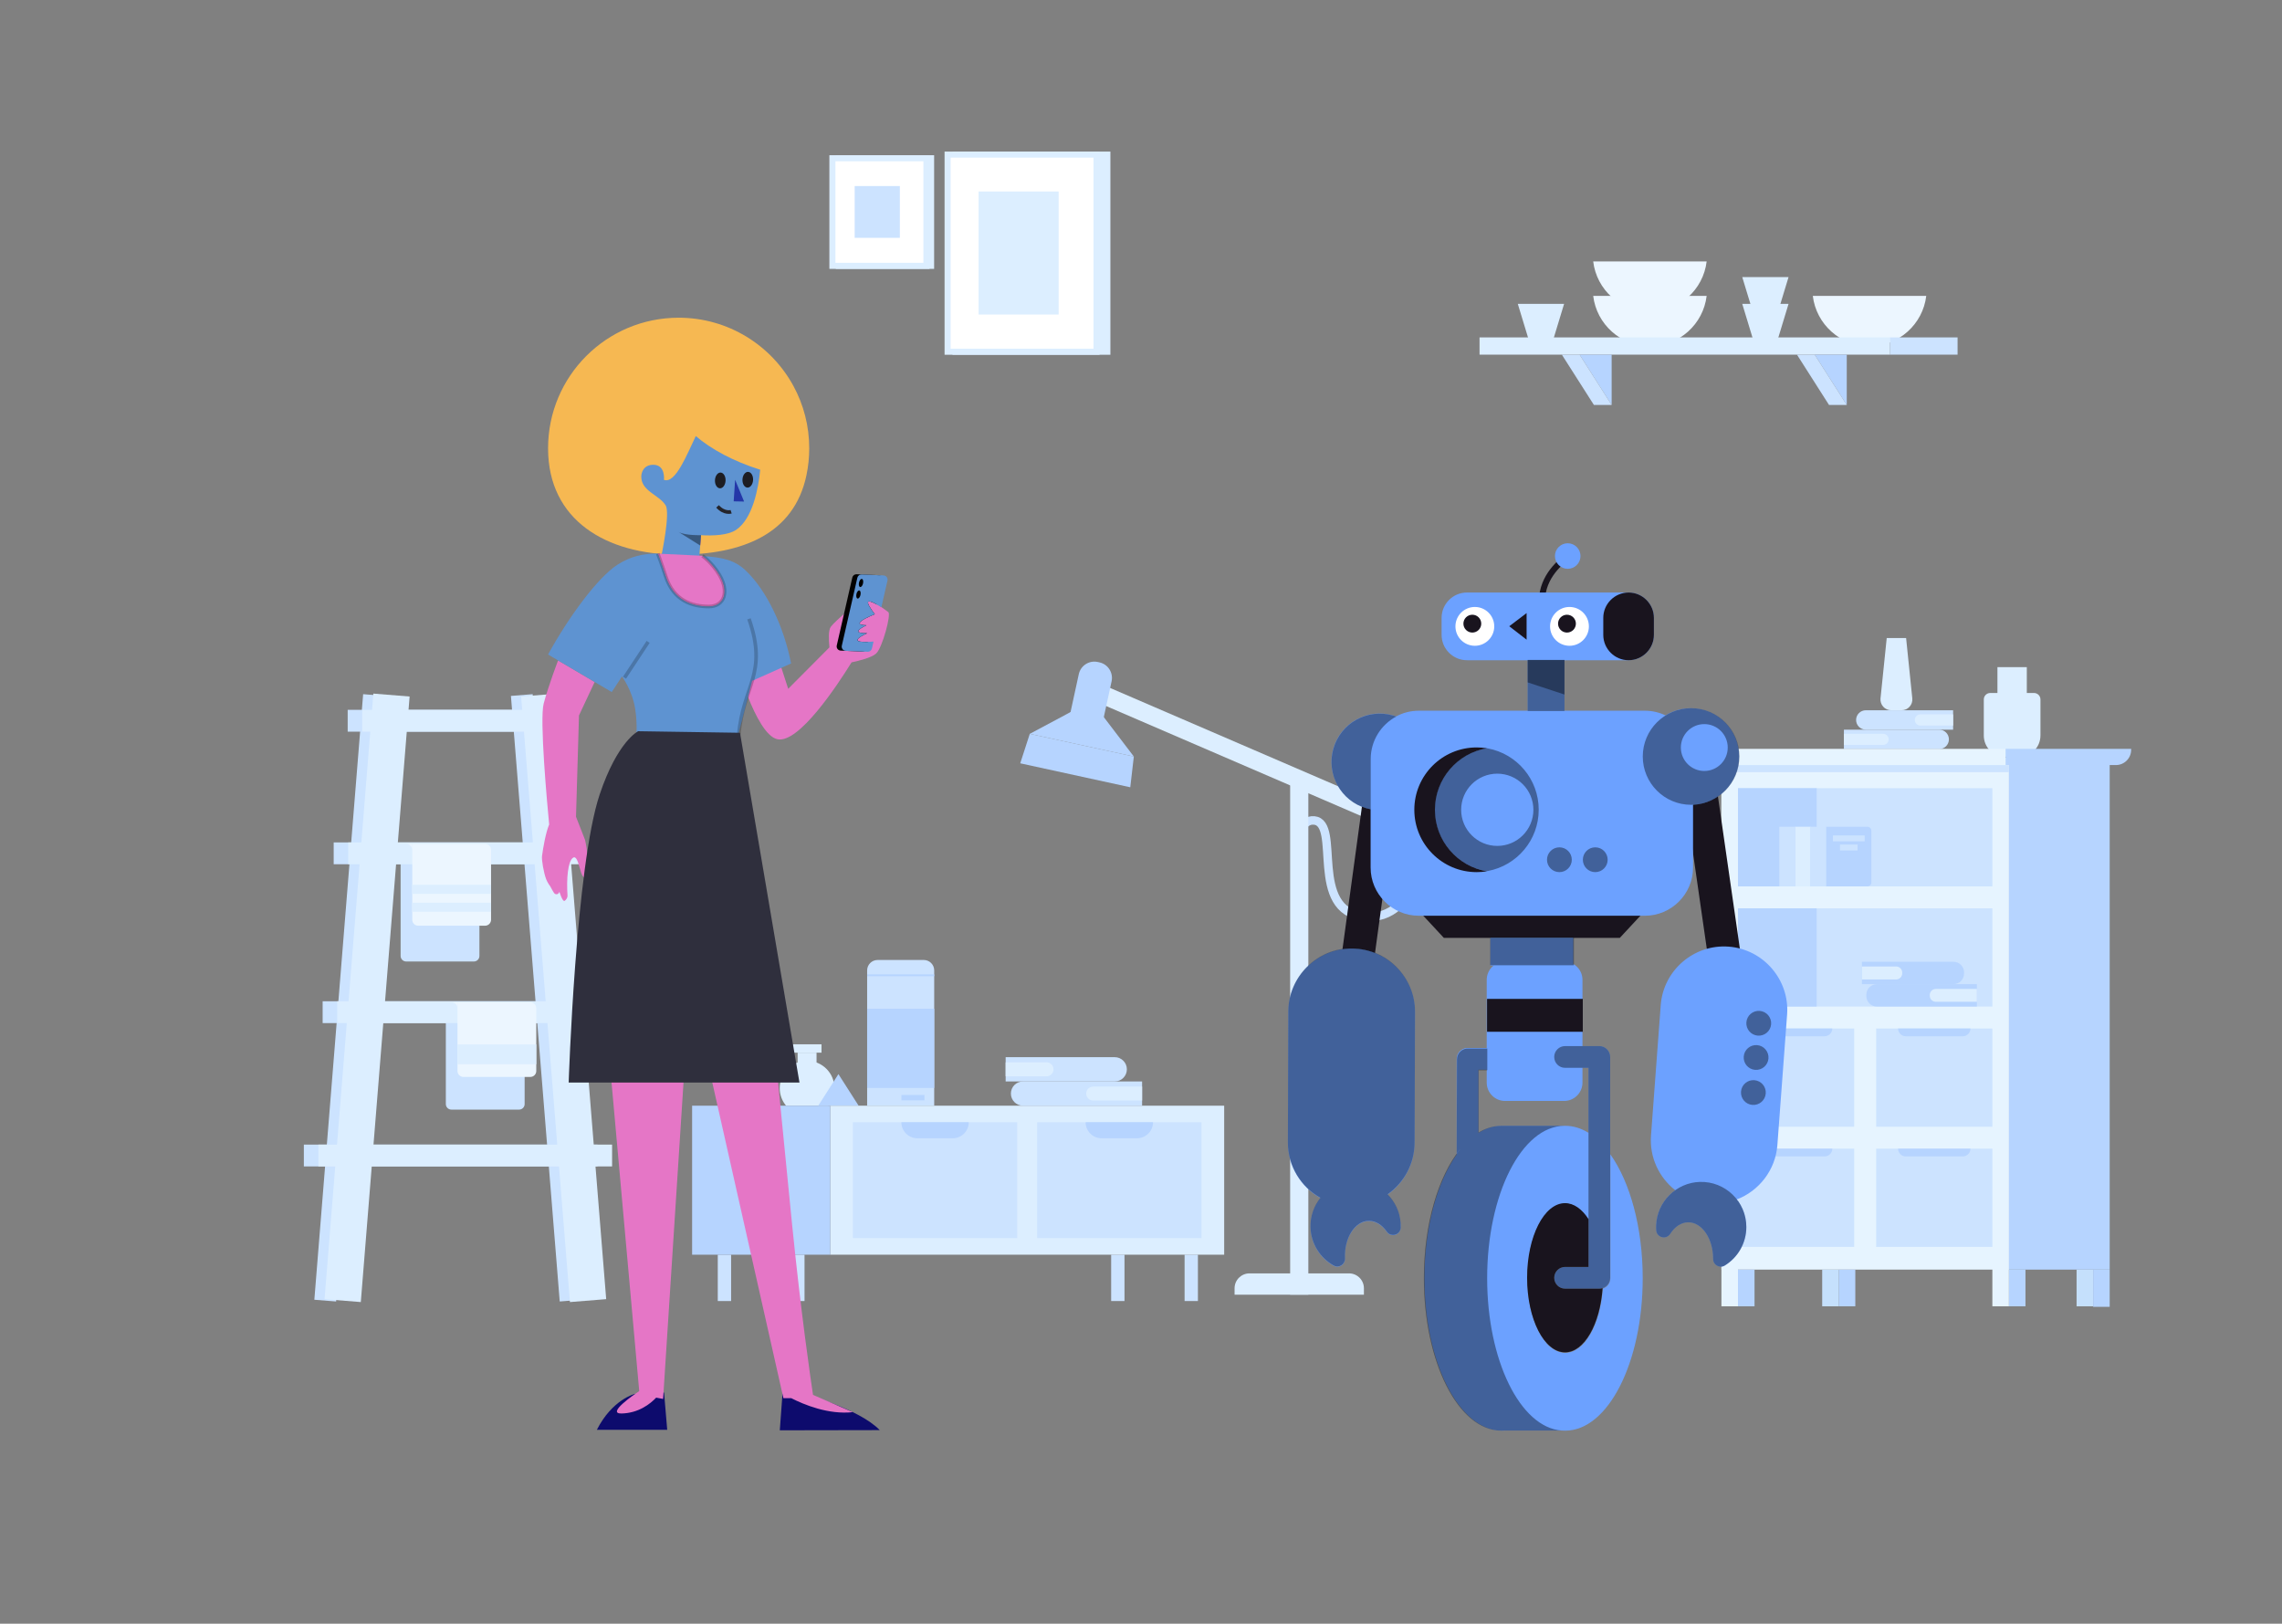 <svg width="1882" height="1339" viewBox="0 0 1882 1339" fill="none" xmlns="http://www.w3.org/2000/svg">
<rect x="0" y="0" width="1882" height="1339" fill="#808080" stroke="none"/>
<path d="M1069.84 692.008C1069.84 692.008 1073.01 675.519 1083.82 676.576C1106.37 678.781 1078.75 751.269 1125.15 755.924C1171.56 760.578 1176.38 687.964 1176.38 687.964" stroke="#CCE3FF" stroke-width="7"/>
<path d="M1071.51 643.739V1067.65" stroke="#DCEEFF" stroke-width="15"/>
<path d="M1176.38 687.964L899.443 568.549" stroke="#DCEEFF" stroke-width="15"/>
<path fill-rule="evenodd" clip-rule="evenodd" d="M1018.17 1067.65H1124.84V1062.39C1124.84 1055.6 1119.34 1050.09 1112.55 1050.09H1030.47C1023.68 1050.09 1018.17 1055.6 1018.17 1062.39V1067.65Z" fill="#DCEEFF"/>
<path fill-rule="evenodd" clip-rule="evenodd" d="M841.4 629.46L932.154 649.224L935.088 623.858L849.273 605.169L841.4 629.46Z" fill="#B6D4FF"/>
<path fill-rule="evenodd" clip-rule="evenodd" d="M881.968 591.458L909.025 597.35L916.749 561.859C918.293 554.762 913.793 547.754 906.698 546.209L905.336 545.912C898.241 544.367 891.236 548.868 889.691 555.967L881.968 591.458Z" fill="#B6D4FF"/>
<path fill-rule="evenodd" clip-rule="evenodd" d="M935.088 623.858L908.165 588.539L888.437 584.242L849.272 605.169L935.088 623.858Z" fill="#B6D4FF"/>
<path fill-rule="evenodd" clip-rule="evenodd" d="M1665.09 624.238H1653.77C1644 624.238 1636.07 616.318 1636.07 606.547V576.789C1636.07 573.847 1638.46 571.462 1641.4 571.462H1677.46C1680.41 571.462 1682.79 573.847 1682.79 576.789V606.547C1682.79 616.318 1674.87 624.238 1665.09 624.238Z" fill="#DCEEFF"/>
<path fill-rule="evenodd" clip-rule="evenodd" d="M1647.32 597.85H1671.54V550.163H1647.32V597.85Z" fill="#DCEEFF"/>
<path fill-rule="evenodd" clip-rule="evenodd" d="M1530.75 593.713C1530.75 598.131 1534.33 601.713 1538.75 601.713H1610.76V585.713H1538.75C1534.33 585.713 1530.75 589.294 1530.75 593.713Z" fill="#CCE3FF"/>
<path fill-rule="evenodd" clip-rule="evenodd" d="M1579.18 593.713C1579.18 596.271 1581.25 598.344 1583.81 598.344H1610.56C1610.67 598.344 1610.76 598.258 1610.76 598.152V589.274C1610.76 589.167 1610.67 589.081 1610.56 589.081H1583.81C1581.25 589.081 1579.18 591.155 1579.18 593.713Z" fill="#DCEEFF"/>
<path fill-rule="evenodd" clip-rule="evenodd" d="M1520.7 601.713V617.714H1599.29C1603.71 617.714 1607.3 614.131 1607.3 609.713C1607.3 605.295 1603.71 601.713 1599.29 601.713H1520.7Z" fill="#CCE3FF"/>
<path fill-rule="evenodd" clip-rule="evenodd" d="M1520.7 605.126V614.3H1553.02C1555.55 614.3 1557.6 612.246 1557.6 609.713C1557.6 607.18 1555.55 605.126 1553.02 605.126H1520.7Z" fill="#DCEEFF"/>
<path fill-rule="evenodd" clip-rule="evenodd" d="M1550.89 575.957L1556.01 526.16H1571.99L1577.1 575.957C1577.64 581.176 1573.54 585.712 1568.29 585.712H1559.7C1554.46 585.712 1550.36 581.176 1550.89 575.957Z" fill="#DCEEFF"/>
<path fill-rule="evenodd" clip-rule="evenodd" d="M1419.69 1046.99H1656.79V624.864H1419.69V1046.99Z" fill="#E6F4FF"/>
<path fill-rule="evenodd" clip-rule="evenodd" d="M1419.69 1077.25H1433.34V624.864H1419.69V1077.25Z" fill="#E6F4FF"/>
<path fill-rule="evenodd" clip-rule="evenodd" d="M1433.34 1077.25H1446.99V1046.99H1433.34V1077.25Z" fill="#B6D4FF"/>
<path fill-rule="evenodd" clip-rule="evenodd" d="M1516.45 1077.25H1530.1V1046.99H1516.45V1077.25Z" fill="#B6D4FF"/>
<path fill-rule="evenodd" clip-rule="evenodd" d="M1656.79 1077.25H1670.44V1046.99H1656.79V1077.25Z" fill="#B6D4FF"/>
<path fill-rule="evenodd" clip-rule="evenodd" d="M1712.59 1077.25H1726.25V1046.99H1712.59V1077.25Z" fill="#C5E0FC"/>
<path fill-rule="evenodd" clip-rule="evenodd" d="M1643.14 1077.25H1656.79V624.864H1643.14V1077.25Z" fill="#E6F4FF"/>
<path fill-rule="evenodd" clip-rule="evenodd" d="M1726.25 1077.67H1739.9V1046.99H1726.25V1077.67Z" fill="#B6D4FF"/>
<path fill-rule="evenodd" clip-rule="evenodd" d="M1502.79 1077.25H1516.45V1046.99H1502.79V1077.25Z" fill="#C5E0FC"/>
<path fill-rule="evenodd" clip-rule="evenodd" d="M1433.34 1028.25H1529.19V947.248H1433.34V1028.25Z" fill="#CCE3FF"/>
<path fill-rule="evenodd" clip-rule="evenodd" d="M1547.29 1028.25H1643.14V947.249H1547.29V1028.25Z" fill="#CCE3FF"/>
<path fill-rule="evenodd" clip-rule="evenodd" d="M1433.34 929.156H1529.19V848.157H1433.34V929.156Z" fill="#CCE3FF"/>
<path fill-rule="evenodd" clip-rule="evenodd" d="M1547.29 929.156H1643.14V848.157H1547.29V929.156Z" fill="#CCE3FF"/>
<path fill-rule="evenodd" clip-rule="evenodd" d="M1433.34 830.063H1643.14V749.062H1433.34V830.063Z" fill="#CCE3FF"/>
<path fill-rule="evenodd" clip-rule="evenodd" d="M1433.34 830.063H1498.24V749.062H1433.34V830.063Z" fill="#B6D4FF"/>
<path fill-rule="evenodd" clip-rule="evenodd" d="M1433.34 730.97H1643.14V649.969H1433.34V730.97Z" fill="#CCE3FF"/>
<path fill-rule="evenodd" clip-rule="evenodd" d="M1433.34 730.97H1498.24V649.969H1433.34V730.97Z" fill="#B6D4FF"/>
<path fill-rule="evenodd" clip-rule="evenodd" d="M1656.79 1046.99H1739.9V624.864H1656.79V1046.99Z" fill="#B6D4FF"/>
<path fill-rule="evenodd" clip-rule="evenodd" d="M1654.07 630.918H1414.45C1407.49 630.918 1401.84 625.276 1401.84 618.316V617.557H1654.07V630.918Z" fill="#E6F4FF"/>
<path fill-rule="evenodd" clip-rule="evenodd" d="M1744.99 630.918H1654.07V617.557H1757.6V618.316C1757.6 625.276 1751.96 630.918 1744.99 630.918Z" fill="#B6D4FF"/>
<path fill-rule="evenodd" clip-rule="evenodd" d="M1419.69 636.764H1656.79V630.918H1419.69V636.764Z" fill="#CCE3FF"/>
<path fill-rule="evenodd" clip-rule="evenodd" d="M1480.35 730.969H1493.23V681.77H1480.35V730.969Z" fill="#DCEEFF"/>
<path fill-rule="evenodd" clip-rule="evenodd" d="M1467.46 730.969H1480.35V681.77H1467.46V730.969Z" fill="#CCE3FF"/>
<path fill-rule="evenodd" clip-rule="evenodd" d="M1493.23 730.969H1506.11V681.77H1493.23V730.969Z" fill="#CCE3FF"/>
<path fill-rule="evenodd" clip-rule="evenodd" d="M1540.06 730.969H1506.11V681.77H1540.06C1541.87 681.77 1543.34 683.239 1543.34 685.052V727.688C1543.34 729.5 1541.87 730.969 1540.06 730.969Z" fill="#B6D4FF"/>
<path fill-rule="evenodd" clip-rule="evenodd" d="M1511.63 693.809H1537.83V688.938H1511.63V693.809Z" fill="#CCE3FF"/>
<path fill-rule="evenodd" clip-rule="evenodd" d="M1517.47 701.325H1531.99V696.454H1517.47V701.325Z" fill="#CCE3FF"/>
<path fill-rule="evenodd" clip-rule="evenodd" d="M1619.78 801.827V802.876C1619.78 807.687 1615.88 811.589 1611.06 811.589H1535.55V793.114H1611.06C1615.88 793.114 1619.78 797.015 1619.78 801.827Z" fill="#B6D4FF"/>
<path fill-rule="evenodd" clip-rule="evenodd" d="M1568.79 802.048V802.655C1568.79 805.441 1566.53 807.699 1563.75 807.699H1535.65C1535.59 807.699 1535.55 807.652 1535.55 807.594V797.108C1535.55 797.05 1535.59 797.003 1535.65 797.003H1563.75C1566.53 797.003 1568.79 799.262 1568.79 802.048Z" fill="#DCEEFF"/>
<path fill-rule="evenodd" clip-rule="evenodd" d="M1630.36 811.589V830.063H1547.91C1543.09 830.063 1539.19 826.162 1539.19 821.35V820.302C1539.19 815.49 1543.09 811.589 1547.91 811.589H1630.36Z" fill="#B6D4FF"/>
<path fill-rule="evenodd" clip-rule="evenodd" d="M1630.36 815.53V826.123H1596.51C1593.75 826.123 1591.51 823.886 1591.51 821.126V820.526C1591.51 817.767 1593.75 815.53 1596.51 815.53H1630.36Z" fill="#DCEEFF"/>
<path fill-rule="evenodd" clip-rule="evenodd" d="M1504.72 953.649H1457.81C1454.27 953.649 1451.41 950.783 1451.41 947.248H1511.13C1511.13 950.783 1508.26 953.649 1504.72 953.649Z" fill="#B6D4FF"/>
<path fill-rule="evenodd" clip-rule="evenodd" d="M1618.67 953.649H1571.76C1568.22 953.649 1565.36 950.783 1565.36 947.248H1625.08C1625.08 950.783 1622.21 953.649 1618.67 953.649Z" fill="#B6D4FF"/>
<path fill-rule="evenodd" clip-rule="evenodd" d="M1618.67 854.557H1571.76C1568.22 854.557 1565.36 851.691 1565.36 848.157H1625.08C1625.08 851.691 1622.21 854.557 1618.67 854.557Z" fill="#B6D4FF"/>
<path fill-rule="evenodd" clip-rule="evenodd" d="M1504.72 854.557H1457.81C1454.27 854.557 1451.41 851.691 1451.41 848.157H1511.13C1511.13 851.691 1508.26 854.557 1504.72 854.557Z" fill="#B6D4FF"/>
<path fill-rule="evenodd" clip-rule="evenodd" d="M715.149 911.816H770.453V800.231C770.453 795.492 766.612 791.651 761.874 791.651H723.728C718.99 791.651 715.149 795.492 715.149 800.231V911.816Z" fill="#CCE3FF"/>
<path fill-rule="evenodd" clip-rule="evenodd" d="M643.054 897.377C643.054 902.867 645.014 907.901 648.278 911.814H682.958C686.222 907.901 688.182 902.867 688.182 897.377C688.182 884.909 678.078 874.801 665.614 874.801C653.158 874.801 643.054 884.909 643.054 897.377Z" fill="#DCEEFF"/>
<path fill-rule="evenodd" clip-rule="evenodd" d="M673.412 881.372H657.823V868.074H673.412V881.372Z" fill="#DCEEFF"/>
<path fill-rule="evenodd" clip-rule="evenodd" d="M677.516 868.074H653.721V861.18H677.516V868.074Z" fill="#DCEEFF"/>
<path fill-rule="evenodd" clip-rule="evenodd" d="M674.812 911.816H708.116L691.464 885.768L674.812 911.816Z" fill="#B6D4FF"/>
<path fill-rule="evenodd" clip-rule="evenodd" d="M770.453 897.191H715.149V831.836H770.453V897.191Z" fill="#B6D4FF"/>
<path fill-rule="evenodd" clip-rule="evenodd" d="M762.411 907.391H743.437V902.958H762.411V907.391Z" fill="#B6D4FF"/>
<path fill-rule="evenodd" clip-rule="evenodd" d="M770.453 805.016H715.149V803.52H770.453V805.016Z" fill="#B6D4FF"/>
<path d="M597.456 1034.69V1072.9" stroke="#CCE3FF" stroke-width="11"/>
<path d="M658.01 1034.69V1072.9" stroke="#CCE3FF" stroke-width="11"/>
<path d="M921.887 1034.69V1072.9" stroke="#CCE3FF" stroke-width="11"/>
<path d="M982.441 1034.69V1072.9" stroke="#CCE3FF" stroke-width="11"/>
<path fill-rule="evenodd" clip-rule="evenodd" d="M1009.6 1034.69H684.677V911.816H1009.6V1034.69Z" fill="#DCEEFF"/>
<path fill-rule="evenodd" clip-rule="evenodd" d="M990.893 1020.99H855.344V925.452H990.893V1020.99Z" fill="#CCE3FF"/>
<path fill-rule="evenodd" clip-rule="evenodd" d="M838.935 1020.99H703.385V925.452H838.935V1020.99Z" fill="#CCE3FF"/>
<path fill-rule="evenodd" clip-rule="evenodd" d="M684.676 1034.69H570.79V911.816H684.676V1034.69Z" fill="#B6D4FF"/>
<path fill-rule="evenodd" clip-rule="evenodd" d="M929.35 881.804V881.805C929.35 887.329 924.872 891.808 919.349 891.808H829.374V871.8H919.349C924.872 871.8 929.35 876.279 929.35 881.804Z" fill="#CCE3FF"/>
<path fill-rule="evenodd" clip-rule="evenodd" d="M868.834 881.804V881.804C868.834 885.002 866.242 887.595 863.045 887.595H829.616C829.483 887.595 829.375 887.488 829.375 887.355V876.253C829.375 876.12 829.483 876.013 829.616 876.013H863.045C866.242 876.013 868.834 878.606 868.834 881.804Z" fill="#DCEEFF"/>
<path fill-rule="evenodd" clip-rule="evenodd" d="M941.908 891.808V911.816H843.701C838.178 911.816 833.7 907.337 833.7 901.812C833.7 896.287 838.178 891.808 843.701 891.808H941.908Z" fill="#CCE3FF"/>
<path fill-rule="evenodd" clip-rule="evenodd" d="M941.908 896.076V907.548H901.529C898.362 907.548 895.795 904.98 895.795 901.812C895.795 898.644 898.362 896.076 901.529 896.076H941.908Z" fill="#DCEEFF"/>
<path fill-rule="evenodd" clip-rule="evenodd" d="M895.323 925.452C895.323 932.75 901.237 938.667 908.533 938.667H937.703C944.999 938.667 950.913 932.75 950.913 925.452H895.323Z" fill="#B6D4FF"/>
<path fill-rule="evenodd" clip-rule="evenodd" d="M743.363 925.452C743.363 932.75 749.279 938.667 756.575 938.667H785.744C793.04 938.667 798.955 932.75 798.955 925.452H743.363Z" fill="#B6D4FF"/>
<path d="M470.585 1072.55L430.339 573.177" stroke="#CCE3FF" stroke-width="18"/>
<path d="M268.213 1072.55L308.459 573.177" stroke="#CCE3FF" stroke-width="18"/>
<path d="M456.648 594.367H286.736" stroke="#CCE3FF" stroke-width="18"/>
<path d="M468.185 703.697H275.201" stroke="#CCE3FF" stroke-width="18"/>
<path d="M477.292 834.697H266.092" stroke="#CCE3FF" stroke-width="18"/>
<path d="M492.8 952.892H250.585" stroke="#CCE3FF" stroke-width="18"/>
<path fill-rule="evenodd" clip-rule="evenodd" d="M334.979 792.897H390.805C393.334 792.897 395.385 790.846 395.385 788.317V700.501C395.385 697.972 393.334 695.92 390.805 695.92H334.979C332.45 695.92 330.4 697.972 330.4 700.501V788.317C330.4 790.846 332.45 792.897 334.979 792.897Z" fill="#CCE3FF"/>
<path fill-rule="evenodd" clip-rule="evenodd" d="M372.272 915.036H428.097C430.626 915.036 432.677 912.985 432.677 910.455V831.135C432.677 828.605 430.626 826.554 428.097 826.554H372.272C369.742 826.554 367.692 828.605 367.692 831.135V910.455C367.692 912.985 369.742 915.036 372.272 915.036Z" fill="#CCE3FF"/>
<path d="M484.984 1072.55L444.738 573.177" stroke="#DCEEFF" stroke-width="30"/>
<path d="M282.613 1072.55L322.859 573.177" stroke="#DCEEFF" stroke-width="30"/>
<path d="M468.648 594.367H298.736" stroke="#DCEEFF" stroke-width="18"/>
<path d="M480.185 703.697H287.201" stroke="#DCEEFF" stroke-width="18"/>
<path d="M489.292 834.697H278.092" stroke="#DCEEFF" stroke-width="18"/>
<path d="M504.8 952.892H262.585" stroke="#DCEEFF" stroke-width="18"/>
<path fill-rule="evenodd" clip-rule="evenodd" d="M382.215 888.107H437.354C440.072 888.107 442.276 885.902 442.276 883.182V831.479C442.276 828.759 440.072 826.554 437.354 826.554H377.292V883.182C377.292 885.902 379.496 888.107 382.215 888.107Z" fill="#ECF6FF"/>
<path fill-rule="evenodd" clip-rule="evenodd" d="M442.277 877.608H377.293V861.31H442.277V877.608Z" fill="#DCEEFF"/>
<path fill-rule="evenodd" clip-rule="evenodd" d="M372.494 826.558C375.143 826.558 377.294 828.703 377.294 831.36V826.558H372.494Z" fill="#ECF6FF"/>
<path fill-rule="evenodd" clip-rule="evenodd" d="M344.923 763.383H400.061C402.78 763.383 404.984 761.178 404.984 758.458V700.845C404.984 698.125 402.78 695.92 400.061 695.92H340V758.458C340 761.178 342.204 763.383 344.923 763.383Z" fill="#ECF6FF"/>
<path fill-rule="evenodd" clip-rule="evenodd" d="M404.984 751.876H340V744.409H404.984V751.876Z" fill="#DCEEFF"/>
<path fill-rule="evenodd" clip-rule="evenodd" d="M404.984 737.118H340V729.651H404.984V737.118Z" fill="#DCEEFF"/>
<path fill-rule="evenodd" clip-rule="evenodd" d="M335.202 695.924C337.85 695.924 340.002 698.275 340.002 701.187V695.924H335.202Z" fill="#ECF6FF"/>
<path fill-rule="evenodd" clip-rule="evenodd" d="M1588.61 243.993C1585.83 267.353 1565.95 285.476 1541.83 285.476C1517.72 285.476 1497.84 267.353 1495.05 243.993H1588.61Z" fill="#ECF6FF"/>
<path fill-rule="evenodd" clip-rule="evenodd" d="M1407.5 215.6C1404.72 238.96 1384.83 257.083 1360.72 257.083C1336.61 257.083 1316.73 238.96 1313.94 215.6H1407.5Z" fill="#ECF6FF"/>
<path fill-rule="evenodd" clip-rule="evenodd" d="M1407.5 243.993C1404.72 267.353 1384.83 285.476 1360.72 285.476C1336.61 285.476 1316.73 267.353 1313.94 243.993H1407.5Z" fill="#ECF6FF"/>
<path fill-rule="evenodd" clip-rule="evenodd" d="M1436.86 250.572H1475.05L1464.77 284.404H1447.14L1436.86 250.572Z" fill="#DCEEFF"/>
<path fill-rule="evenodd" clip-rule="evenodd" d="M1251.75 250.572H1289.94L1279.66 284.404H1262.03L1251.75 250.572Z" fill="#DCEEFF"/>
<path fill-rule="evenodd" clip-rule="evenodd" d="M1436.86 228.479H1475.05L1464.77 262.312H1447.14L1436.86 228.479Z" fill="#DCEEFF"/>
<path fill-rule="evenodd" clip-rule="evenodd" d="M1220.2 292.462H1558.74V278.242H1220.2V292.462Z" fill="#DCEEFF"/>
<path fill-rule="evenodd" clip-rule="evenodd" d="M1558.74 292.462H1614.44V278.242H1558.74V292.462Z" fill="#CCE3FF"/>
<path fill-rule="evenodd" clip-rule="evenodd" d="M1302.71 292.463L1329.15 333.94V292.463H1302.71Z" fill="#B6D4FF"/>
<path fill-rule="evenodd" clip-rule="evenodd" d="M1288.08 292.463L1314.52 333.94H1329.15L1302.71 292.463H1288.08Z" fill="#CCE3FF"/>
<path fill-rule="evenodd" clip-rule="evenodd" d="M1496.61 292.463L1523.05 333.94V292.463H1496.61Z" fill="#B6D4FF"/>
<path fill-rule="evenodd" clip-rule="evenodd" d="M1481.98 292.463L1508.42 333.94H1523.05L1496.61 292.463H1481.98Z" fill="#CCE3FF"/>
<path fill-rule="evenodd" clip-rule="evenodd" d="M691.766 219.23H767.884V130.5H691.766V219.23Z" fill="#DCEEFF"/>
<path fill-rule="evenodd" clip-rule="evenodd" d="M691.766 219.23H767.884V130.5H691.766V219.23Z" stroke="#DCEEFF" stroke-width="5"/>
<path fill-rule="evenodd" clip-rule="evenodd" d="M686.5 219.23H764.035V130.5H686.5V219.23Z" fill="white"/>
<path fill-rule="evenodd" clip-rule="evenodd" d="M686.5 219.23H764.035V130.5H686.5V219.23Z" stroke="#DCEEFF" stroke-width="5"/>
<path fill-rule="evenodd" clip-rule="evenodd" d="M704.852 196.141H742.11V153.427H704.852V196.141Z" fill="#CCE3FF"/>
<path fill-rule="evenodd" clip-rule="evenodd" d="M788.008 290.055H913.262V127.5H788.008V290.055Z" fill="#DCEEFF"/>
<path fill-rule="evenodd" clip-rule="evenodd" d="M788.008 290.055H913.262V127.5H788.008V290.055Z" stroke="#DCEEFF" stroke-width="5"/>
<path fill-rule="evenodd" clip-rule="evenodd" d="M781.5 290.055H904.321V127.5H781.5V290.055Z" fill="white"/>
<path fill-rule="evenodd" clip-rule="evenodd" d="M781.5 290.055H904.321V127.5H781.5V290.055Z" stroke="#DCEEFF" stroke-width="5"/>
<path fill-rule="evenodd" clip-rule="evenodd" d="M807.072 259.364H873.092V157.894H807.072V259.364Z" fill="#DCEEFF"/>
<path d="M667.39 369.69C667.39 377.3 666.6 384.73 665.089 391.9C654.86 440.72 611.56 457.38 559.69 457.38C500.219 457.38 451.999 429.17 451.999 369.69C451.999 310.21 500.219 262 559.69 262C600.579 262 636.15 284.78 654.39 318.35C662.679 333.61 667.39 351.1 667.39 369.69Z" fill="#F6B852"/>
<mask id="mask0" mask-type="alpha" maskUnits="userSpaceOnUse" x="451" y="261" width="217" height="197">
<path d="M667.39 369.69C667.39 377.3 666.6 384.73 665.089 391.9C654.86 440.72 611.56 457.38 559.69 457.38C500.219 457.38 451.999 429.17 451.999 369.69C451.999 310.21 500.219 262 559.69 262C600.579 262 636.15 284.78 654.39 318.35C662.679 333.61 667.39 351.1 667.39 369.69Z" fill="white"/>
</mask>
<g mask="url(#mask0)">
</g>
<path fill-rule="evenodd" clip-rule="evenodd" d="M578.158 441.34C578.158 441.34 565.227 441.722 559.716 438.711L577.471 449.859L578.158 441.34Z" fill="#CF3E83"/>
<path d="M573.835 359.594C586.428 370.427 605.067 380.501 626.948 387.35C625.555 402.175 620.929 427.726 606.977 437.007C600.386 441.39 588.383 441.93 578.158 441.34L575.813 470.383L545.42 458.48C545.42 458.48 553.006 423.182 548.944 416.695C543.489 407.956 528.894 405.14 528.877 393.063C528.871 389.486 530.962 383.293 538.683 383.281C549.047 383.266 547.57 395.682 547.57 395.682C557.104 399.39 566.821 373.987 573.835 359.594V359.594Z" fill="#5E93D1"/>
<path fill-rule="evenodd" clip-rule="evenodd" d="M606.266 395.659L613.666 413.599L605.081 413.427L606.266 395.659Z" fill="#2437A8"/>
<path fill-rule="evenodd" clip-rule="evenodd" d="M598.388 396.437C598.203 400.021 596.096 402.813 593.68 402.674C591.264 402.535 589.455 399.517 589.639 395.933C589.824 392.349 591.932 389.556 594.347 389.695C596.763 389.835 598.573 392.853 598.388 396.437Z" fill="#1D1D23"/>
<path fill-rule="evenodd" clip-rule="evenodd" d="M621.074 395.864C620.889 399.448 618.782 402.24 616.366 402.101C613.95 401.962 612.141 398.944 612.326 395.36C612.511 391.776 614.618 388.983 617.034 389.123C619.45 389.262 621.259 392.28 621.074 395.864Z" fill="#1D1D23"/>
<path d="M602.975 422.02C602.975 422.02 597.381 423.825 591.776 417.593" stroke="#24242B" stroke-width="3"/>
<path opacity="0.399" fill-rule="evenodd" clip-rule="evenodd" d="M578.136 441.339C578.136 441.339 565.205 441.721 559.694 438.711L577.449 449.858L578.136 441.339Z" fill="black"/>
<path fill-rule="evenodd" clip-rule="evenodd" d="M593.356 474.189C587.34 464.011 579.286 458.319 579.286 458.319L542.478 456.543C542.478 456.543 545.613 464.623 548.932 475.013C555.493 495.553 571.057 500.169 584.618 500.146C597.285 500.126 601.589 488.113 593.356 474.189ZM684.032 533.861C683.372 527.393 683.114 519.655 685.169 516.883C688.94 511.797 707.585 496.422 707.585 496.422L708.579 509.253L712.992 494.19C712.992 494.19 717.88 495.639 722.611 498.114C726.022 499.899 729.291 502.318 731.344 503.838C731.832 504.199 732.251 504.509 732.587 504.748C735.094 506.53 727.806 533.948 722.611 538.882C719.044 542.268 708.527 544.894 702.286 546.208C690.365 565.459 658.595 613.558 641.043 609.59C622.809 605.468 605.892 541.73 605.892 541.73L636.647 526.748L650.038 568.021L684.032 533.861ZM475.045 673.543L482.531 692.687C482.531 692.687 483.668 697.615 484.303 703.44C484.332 703.702 484.36 703.959 484.387 704.212L484.388 704.218C484.967 709.596 485.356 713.204 489.039 721.548C491.727 727.638 483.028 725.819 480.561 722.417C479.651 721.161 478.902 718.513 478.123 715.76C476.726 710.82 475.233 705.543 472.544 707.371C468.357 710.217 467.096 724.693 468.032 738.363C468.179 740.51 466.688 742.263 465.622 742.88C463.893 743.881 461.37 735.422 461.37 735.422C461.37 735.422 460.463 738.394 457.709 737.153C456.734 736.713 453.831 730.958 453.831 730.958C453.831 730.958 451.582 728.122 450.399 724.954C448.312 719.363 446.607 708.985 447.009 705.936C447.958 698.749 450.094 686.619 452.902 679.899C451.244 662.632 444.891 593.308 448.396 580.139C452.407 565.07 460.267 544.651 460.267 544.651L490.427 562.39L477.498 589.992L475.045 673.543Z" fill="#E576C6"/>
<path fill-rule="evenodd" clip-rule="evenodd" d="M723.19 498.502C720.412 496.91 717.769 495.718 716.474 496.021C714.207 496.549 718.355 502.493 721.381 506.407L721.347 506.556C716.463 508.521 710.063 511.435 709.034 513.568C708.316 515.058 711.122 515.544 714.599 515.61C711.4 517.144 708.607 518.803 707.958 520.15C707.126 521.875 711.021 522.255 715.211 522.194C711.511 523.882 708.044 525.801 707.311 527.322C706.375 529.262 711.42 529.501 716.138 529.324L714.925 534.624C714.554 536.249 713.074 537.377 711.408 537.304L693.306 536.512C691.152 536.418 689.61 534.395 690.091 532.293L702.917 476.235C703.289 474.61 704.768 473.482 706.433 473.555L724.536 474.346C726.69 474.441 728.231 476.464 727.751 478.566L723.19 498.502Z" fill="#020101"/>
<path d="M726.88 500.776C723.039 498.271 718.347 495.584 716.474 496.021C714.187 496.554 718.429 502.599 721.461 506.511C716.564 508.476 710.071 511.419 709.034 513.569C708.316 515.058 711.122 515.545 714.599 515.61C711.4 517.145 708.608 518.804 707.958 520.151C707.126 521.876 711.021 522.255 715.211 522.194C711.511 523.883 708.044 525.801 707.311 527.323C706.072 529.892 715.32 529.477 720.407 529.066L719.094 534.806C718.723 536.431 717.243 537.559 715.577 537.486L697.475 536.695C695.321 536.601 693.779 534.577 694.26 532.475L707.086 476.417C707.458 474.792 708.937 473.665 710.602 473.737L728.705 474.528C730.859 474.623 732.4 476.647 731.92 478.748L726.88 500.776Z" fill="#5E93D1"/>
<path fill-rule="evenodd" clip-rule="evenodd" d="M711.754 481.164C711.332 483.001 710.249 484.306 709.334 484.077C708.42 483.848 708.02 482.173 708.441 480.336C708.863 478.498 709.947 477.194 710.861 477.423C711.776 477.652 712.176 479.327 711.754 481.164Z" fill="#020101"/>
<path fill-rule="evenodd" clip-rule="evenodd" d="M709.636 490.67C709.214 492.507 708.131 493.812 707.216 493.583C706.301 493.354 705.902 491.679 706.323 489.842C706.745 488.004 707.828 486.7 708.743 486.929C709.658 487.158 710.058 488.833 709.636 490.67Z" fill="#020101"/>
<path d="M554.609 457.128L542.478 456.543C542.478 456.543 545.613 464.623 548.932 475.013C555.493 495.553 571.057 500.169 584.618 500.146C597.285 500.126 601.589 488.113 593.356 474.189C588.057 465.224 581.177 459.74 579.612 458.56C595.607 459.641 605.566 461.649 614.79 470.3C632.351 486.771 646.571 517.135 652.418 547.133L620.327 561.454L608.897 605.621L524.912 604.341C524.912 604.341 525.647 596.251 523.836 584.561C521.477 569.271 512.961 557.861 512.961 557.861L504.514 570.701L451.979 539.731C469.178 508.368 493.168 476.03 509.163 465.74C520.462 458.468 530.808 456.642 540.918 456.543C545.515 456.498 550.13 456.811 554.609 457.128Z" fill="#5E93D1"/>
<path opacity="0.203" d="M609.272 606.389C612.48 565.646 633.685 556.031 617.685 510.338" stroke="black" stroke-width="3"/>
<path opacity="0.202" d="M579.286 458.319C579.286 458.319 587.34 464.011 593.356 474.189C601.589 488.113 597.285 500.126 584.618 500.146C571.057 500.169 555.493 495.553 548.932 475.013C545.613 464.623 542.478 456.543 542.478 456.543" stroke="black" stroke-width="3"/>
<path opacity="0.203" d="M534.531 529.338L515.044 558.863" stroke="black" stroke-width="3"/>
<path fill-rule="evenodd" clip-rule="evenodd" d="M547.661 1148.35L523.326 1149.57C523.326 1149.57 504.942 1154.09 492.242 1179.07H550.262L547.661 1148.35ZM725.541 1179.35C708.323 1161.5 662.521 1149.49 662.521 1149.49L645.356 1148.96L643.114 1179.5L725.541 1179.35Z" fill="#0D0B6D"/>
<path fill-rule="evenodd" clip-rule="evenodd" d="M512.557 1165.63C526.579 1165.35 536.178 1157.79 541.157 1152.57L546.872 1153.62L566.619 847.553L502.942 877.054L527.177 1147.15C523.123 1149.87 499.794 1165.88 512.557 1165.63ZM703.335 1164.53L670.506 1150.29C668.621 1137.78 660.651 1083.36 653.299 1010.24C646.704 944.647 640.962 884.609 640.962 884.609L586.192 887.166L646.086 1153.01H652.591C663.012 1158.33 683.216 1166.74 703.335 1164.53Z" fill="#E576C6"/>
<path d="M526.3 603C526.3 603 509.327 611.116 494.558 655.166C474.791 714.124 469 892.704 469 892.704H659.332L610.283 604.28L526.3 603Z" fill="#2F2F3D"/>
<path fill-rule="evenodd" clip-rule="evenodd" d="M1210.3 864.2H1226.12V808.061C1226.12 799.696 1232.89 792.914 1241.23 792.914H1289.99C1298.33 792.914 1305.09 799.696 1305.09 808.061V862.653H1319C1323.94 862.653 1327.94 866.667 1327.94 871.619V1053.73C1327.94 1058.69 1323.94 1062.7 1319 1062.7H1290.72C1285.78 1062.7 1281.78 1058.69 1281.78 1053.73C1281.78 1048.78 1285.78 1044.77 1290.72 1044.77H1310.06V1005.54C1304.76 997.423 1298.1 992.589 1290.86 992.589C1273.59 992.589 1259.59 1020.13 1259.59 1054.1C1259.59 1088.07 1273.59 1115.61 1290.86 1115.61C1306.66 1115.61 1319.72 1092.58 1321.83 1062.65C1325.45 1061.5 1328.08 1058.11 1328.08 1054.1V951.913C1344.24 974.723 1354.77 1011.99 1354.77 1054.1C1354.77 1123.52 1326.15 1179.79 1290.86 1179.79C1290.01 1179.79 1289.17 1179.76 1288.33 1179.7H1241.2C1240.36 1179.76 1239.51 1179.79 1238.67 1179.79C1203.37 1179.79 1174.76 1123.52 1174.76 1054.1C1174.76 1012.07 1185.25 974.852 1201.36 952.032V873.167C1201.36 868.215 1205.36 864.2 1210.3 864.2ZM1226.12 892.749V882.133H1219.24V934.316C1225.37 930.478 1231.89 928.407 1238.67 928.407C1238.7 928.407 1238.73 928.407 1238.76 928.407C1238.79 928.407 1238.83 928.407 1238.86 928.407H1290.66C1290.73 928.407 1290.79 928.407 1290.86 928.407C1297.55 928.407 1304 930.428 1310.06 934.177V880.586H1305.09V892.749C1305.09 901.115 1298.33 907.896 1289.99 907.896H1241.23C1232.89 907.896 1226.12 901.115 1226.12 892.749Z" fill="#6CA1FF"/>
<path fill-rule="evenodd" clip-rule="evenodd" d="M1321.68 1062.29C1320.83 1062.56 1319.93 1062.7 1319 1062.7H1290.72C1285.78 1062.7 1281.78 1058.69 1281.78 1053.73C1281.78 1048.78 1285.78 1044.77 1290.72 1044.77H1310.06V1005.36C1304.73 997.096 1298.01 992.168 1290.71 992.168C1273.43 992.168 1259.43 1019.71 1259.43 1053.68C1259.43 1087.65 1273.43 1115.19 1290.71 1115.19C1306.49 1115.19 1319.55 1092.19 1321.68 1062.29L1321.68 1062.29Z" fill="#19141E"/>
<path fill-rule="evenodd" clip-rule="evenodd" d="M1305.35 850.847H1226.39V823.727H1305.35V850.847Z" fill="#19141E"/>
<path opacity="0.396" fill-rule="evenodd" clip-rule="evenodd" d="M1218.65 934.395C1218.91 934.215 1219.18 934.034 1219.46 933.852V882.578H1226.6V864.645H1210.52C1205.58 864.645 1201.58 868.66 1201.58 873.612C1201.43 908.025 1201.36 933.9 1201.36 951.237C1201.85 950.589 1202.35 949.953 1202.85 949.331C1203.23 948.809 1203.6 948.294 1203.94 947.926C1204.03 947.83 1204.12 947.737 1204.2 947.645C1186.23 969.89 1174.29 1009.25 1174.29 1054.1C1174.29 1123.52 1202.9 1179.79 1238.19 1179.79C1239.04 1179.79 1239.89 1179.76 1240.73 1179.7H1287.85C1253.73 1177.08 1226.48 1121.85 1226.48 1054.1C1226.48 984.811 1254.99 928.618 1290.19 928.407L1238.39 928.407C1238.33 928.407 1238.26 928.407 1238.19 928.407C1231.38 928.407 1224.81 930.506 1218.65 934.395ZM1208.19 943.092C1207.71 943.593 1207.24 944.106 1206.76 944.631C1207.18 944.142 1207.63 943.646 1208.19 943.092ZM1310.06 1044.77H1290.72C1285.78 1044.77 1281.78 1048.78 1281.78 1053.73C1281.78 1058.69 1285.78 1062.7 1290.72 1062.7H1319C1323.94 1062.7 1327.94 1058.69 1327.94 1053.73V871.619C1327.94 866.667 1323.94 862.653 1319 862.653H1290.72C1285.78 862.653 1281.78 866.667 1281.78 871.619C1281.78 876.571 1285.78 880.586 1290.72 880.586H1310.06V1044.77Z" fill="black"/>
<path d="M1119.2 794.479L1142.47 623.87" stroke="#19141E" stroke-width="27" stroke-linecap="round"/>
<path fill-rule="evenodd" clip-rule="evenodd" d="M1335.88 773.423H1190.77L1168.64 749.602H1358.01L1335.88 773.423Z" fill="#19141E"/>
<path d="M1422.18 788.808L1397.65 618.375" stroke="#19141E" stroke-width="27" stroke-linecap="round"/>
<path fill-rule="evenodd" clip-rule="evenodd" d="M1130.37 715.475V667.371C1129.23 667.15 1128.08 666.876 1126.94 666.549C1105.78 660.5 1093.54 638.447 1099.59 617.291C1105.64 596.136 1127.69 583.89 1148.85 589.94C1149.72 590.191 1150.58 590.469 1151.43 590.774C1156.99 587.79 1163.34 586.096 1170.07 586.096H1356.58C1362.64 586.096 1368.39 587.471 1373.54 589.924C1379.62 586.167 1386.78 584 1394.45 584C1416.45 584 1434.29 601.837 1434.29 623.84C1434.29 645.232 1417.43 662.687 1396.27 663.639V715.475C1396.27 737.305 1378.41 755.167 1356.58 755.167H1170.07C1148.24 755.167 1130.37 737.305 1130.37 715.475ZM1080.8 1012.71C1080.43 1003.38 1083.54 994.716 1088.96 987.963C1072.93 978.967 1062.06 961.768 1062.13 942.178L1062.49 834.274C1062.59 805.534 1086.18 782.099 1114.92 782.195C1143.66 782.292 1167.09 805.885 1167 834.625L1166.64 942.529C1166.58 960.073 1157.76 975.641 1144.37 985.085C1150.42 991.176 1154.41 999.338 1155.1 1008.42C1155.2 1009.79 1155.23 1011.15 1155.18 1012.49C1154.99 1018.57 1147.2 1020.86 1143.73 1015.86C1139.78 1010.16 1134.33 1006.72 1128.45 1006.95C1117.17 1007.4 1108.56 1021.22 1109.21 1037.82C1109.21 1037.83 1109.21 1037.84 1109.21 1037.85L1109.22 1037.87V1037.87C1109.22 1037.89 1109.22 1037.91 1109.22 1037.93C1109.42 1042.88 1104.22 1046.19 1099.9 1043.78C1088.94 1037.67 1081.33 1026.17 1080.8 1012.71ZM1432.46 989.099C1450.69 982.026 1464.28 964.95 1465.83 944.24L1473.85 836.635C1475.99 807.974 1454.29 782.775 1425.63 780.637C1396.97 778.498 1371.77 800.198 1369.63 828.859L1361.61 936.464C1360.26 954.458 1368.32 971.088 1381.59 981.503C1372.41 988.022 1366.25 998.584 1365.83 1010.5C1365.78 1011.87 1365.8 1013.23 1365.9 1014.57C1366.34 1020.64 1374.21 1022.62 1377.48 1017.49C1381.21 1011.64 1386.51 1007.98 1392.39 1007.98C1403.68 1007.98 1412.83 1021.45 1412.83 1038.07V1038.18C1412.82 1043.13 1418.15 1046.24 1422.38 1043.66C1433.09 1037.12 1440.23 1025.33 1440.23 1011.86C1440.23 1003.29 1437.33 995.391 1432.46 989.099ZM1297.49 773.3V796.3H1229.15V773.3H1297.49Z" fill="#6CA1FF"/>
<path opacity="0.395" fill-rule="evenodd" clip-rule="evenodd" d="M1365.83 1010.5C1365.78 1011.87 1365.8 1013.23 1365.9 1014.57C1366.34 1020.64 1374.21 1022.62 1377.48 1017.49C1381.21 1011.64 1386.51 1007.98 1392.39 1007.98C1403.68 1007.98 1412.83 1021.45 1412.83 1038.07V1038.18C1412.82 1043.13 1418.15 1046.24 1422.38 1043.66C1433.09 1037.12 1440.23 1025.33 1440.23 1011.86C1440.23 990.93 1422.95 974.034 1401.87 974.667C1382.44 975.25 1366.52 991.078 1365.83 1010.5ZM1183.17 667.72C1183.17 693.22 1201.73 714.38 1226.08 718.44C1226.43 718.38 1226.77 718.32 1227.12 718.25C1250.96 713.79 1269 692.86 1269 667.72C1269 642.58 1250.96 621.65 1227.12 617.19C1226.77 617.12 1226.43 617.06 1226.08 617C1201.73 621.06 1183.17 642.22 1183.17 667.72ZM1264.61 667.789C1264.61 684.241 1251.28 697.577 1234.82 697.577C1218.37 697.577 1205.04 684.241 1205.04 667.789C1205.04 651.337 1218.37 638 1234.82 638C1251.28 638 1264.61 651.337 1264.61 667.789ZM1434.5 623.84C1434.5 601.837 1416.66 584 1394.66 584C1372.66 584 1354.82 601.837 1354.82 623.84C1354.82 645.843 1372.66 663.68 1394.66 663.68C1416.66 663.68 1434.5 645.843 1434.5 623.84ZM1424.89 616.455C1424.89 627.129 1416.23 635.782 1405.56 635.782C1394.89 635.782 1386.23 627.129 1386.23 616.455C1386.23 605.781 1394.89 597.128 1405.56 597.128C1416.23 597.128 1424.89 605.781 1424.89 616.455ZM1151.5 590.879C1150.65 590.575 1149.79 590.296 1148.92 590.046C1127.76 583.996 1105.71 596.242 1099.66 617.397C1093.61 638.553 1105.86 660.606 1127.01 666.655C1128.15 666.982 1129.3 667.255 1130.45 667.477V625.893C1130.45 610.787 1139 597.581 1151.5 590.879ZM1088.96 987.768C1083.54 994.521 1080.44 1003.19 1080.8 1012.52C1081.33 1025.97 1088.94 1037.48 1099.9 1043.58C1104.22 1046 1109.43 1042.68 1109.22 1037.73C1109.22 1037.7 1109.22 1037.66 1109.21 1037.63C1108.56 1021.02 1117.17 1007.2 1128.45 1006.76C1134.33 1006.52 1139.78 1009.97 1143.73 1015.67C1147.2 1020.67 1154.99 1018.38 1155.19 1012.3C1155.23 1010.96 1155.2 1009.6 1155.1 1008.23C1154.42 999.143 1150.42 990.981 1144.37 984.89C1157.76 975.446 1166.58 959.878 1166.64 942.334L1167 834.43C1167.1 805.69 1143.66 782.097 1114.92 782C1086.18 781.904 1062.59 805.339 1062.49 834.079L1062.13 941.983C1062.06 961.573 1072.93 978.772 1088.96 987.768ZM1296.29 708.975C1296.29 703.325 1291.71 698.744 1286.06 698.744C1280.41 698.744 1275.83 703.325 1275.83 708.975C1275.83 714.625 1280.41 719.206 1286.06 719.206C1291.71 719.206 1296.29 714.625 1296.29 708.975ZM1325.86 708.975C1325.86 703.325 1321.28 698.744 1315.63 698.744C1309.98 698.744 1305.4 703.325 1305.4 708.975C1305.4 714.625 1309.98 719.206 1315.63 719.206C1321.28 719.206 1325.86 714.625 1325.86 708.975ZM1460.67 844.628C1461.1 838.994 1456.89 834.074 1451.26 833.637C1445.62 833.201 1440.7 837.414 1440.26 843.047C1439.83 848.681 1444.04 853.601 1449.67 854.038C1455.31 854.474 1460.23 850.261 1460.67 844.628ZM1458.48 872.851C1458.91 867.217 1454.7 862.297 1449.07 861.86C1443.43 861.424 1438.51 865.637 1438.08 871.27C1437.64 876.904 1441.85 881.824 1447.49 882.261C1453.12 882.697 1458.04 878.484 1458.48 872.851ZM1456.24 901.757C1456.68 896.124 1452.46 891.203 1446.83 890.766C1441.19 890.33 1436.27 894.543 1435.84 900.176C1435.4 905.81 1439.61 910.731 1445.25 911.167C1450.88 911.604 1455.8 907.391 1456.24 901.757ZM1298 796V773H1229V796H1298Z" fill="black"/>
<path fill-rule="evenodd" clip-rule="evenodd" d="M1226.32 718.506C1201.97 714.446 1183.41 693.286 1183.41 667.786C1183.41 642.286 1201.97 621.126 1226.32 617.066C1223.56 616.606 1220.72 616.366 1217.83 616.366C1189.43 616.366 1166.41 639.386 1166.41 667.786C1166.41 696.186 1189.43 719.206 1217.83 719.206C1220.72 719.206 1223.56 718.966 1226.32 718.506Z" fill="#19141E"/>
<path d="M1291.27 460.423C1291.27 460.423 1273.81 471.972 1271.89 491.953" stroke="#19141E" stroke-width="5" stroke-linecap="round"/>
<path fill-rule="evenodd" clip-rule="evenodd" d="M1292.92 469.077C1287.1 469.077 1282.39 464.358 1282.39 458.538C1282.39 452.718 1287.1 448 1292.92 448C1298.74 448 1303.46 452.718 1303.46 458.538C1303.46 464.358 1298.74 469.077 1292.92 469.077ZM1343.12 544.45H1290.25V586.326H1259.89V544.45H1209.79C1198.31 544.45 1188.91 535.056 1188.91 523.575V509.502C1188.91 498.021 1198.31 488.627 1209.79 488.627H1343.12C1354.61 488.627 1364 498.021 1364 509.502V523.575C1364 535.056 1354.61 544.45 1343.12 544.45Z" fill="#6CA1FF"/>
<path opacity="0.399" fill-rule="evenodd" clip-rule="evenodd" d="M1290.25 586.326H1259.89V544.326H1290.25V586.326Z" fill="black"/>
<path opacity="0.4" fill-rule="evenodd" clip-rule="evenodd" d="M1290.25 572.742L1259.89 562.742V544.158H1290.25V572.742Z" fill="black"/>
<path fill-rule="evenodd" clip-rule="evenodd" d="M1343.12 544.449C1354.61 544.449 1364 535.055 1364 523.574V509.501C1364 498.02 1354.61 488.626 1343.12 488.626C1331.64 488.626 1322.25 498.02 1322.25 509.501V523.574C1322.25 535.055 1331.64 544.449 1343.12 544.449Z" fill="#19141E"/>
<path fill-rule="evenodd" clip-rule="evenodd" d="M1310.38 516.539C1310.38 525.378 1303.22 532.544 1294.38 532.544C1285.54 532.544 1278.37 525.378 1278.37 516.539C1278.37 507.699 1285.54 500.533 1294.38 500.533C1303.22 500.533 1310.38 507.699 1310.38 516.539Z" fill="white"/>
<path fill-rule="evenodd" clip-rule="evenodd" d="M1299.66 514.29C1299.66 518.351 1296.37 521.643 1292.31 521.643C1288.25 521.643 1284.95 518.351 1284.95 514.29C1284.95 510.229 1288.25 506.937 1292.31 506.937C1296.37 506.937 1299.66 510.229 1299.66 514.29Z" fill="#19141E"/>
<path fill-rule="evenodd" clip-rule="evenodd" d="M1232.33 516.539C1232.33 525.378 1225.17 532.544 1216.33 532.544C1207.49 532.544 1200.32 525.378 1200.32 516.539C1200.32 507.699 1207.49 500.533 1216.33 500.533C1225.17 500.533 1232.33 507.699 1232.33 516.539Z" fill="white"/>
<path fill-rule="evenodd" clip-rule="evenodd" d="M1221.61 514.29C1221.61 518.351 1218.32 521.643 1214.26 521.643C1210.2 521.643 1206.9 518.351 1206.9 514.29C1206.9 510.229 1210.2 506.937 1214.26 506.937C1218.32 506.937 1221.61 510.229 1221.61 514.29Z" fill="#19141E"/>
<path fill-rule="evenodd" clip-rule="evenodd" d="M1259.01 505.568L1244.7 516.431L1259.01 527.509" fill="#19141E"/>
</svg>
